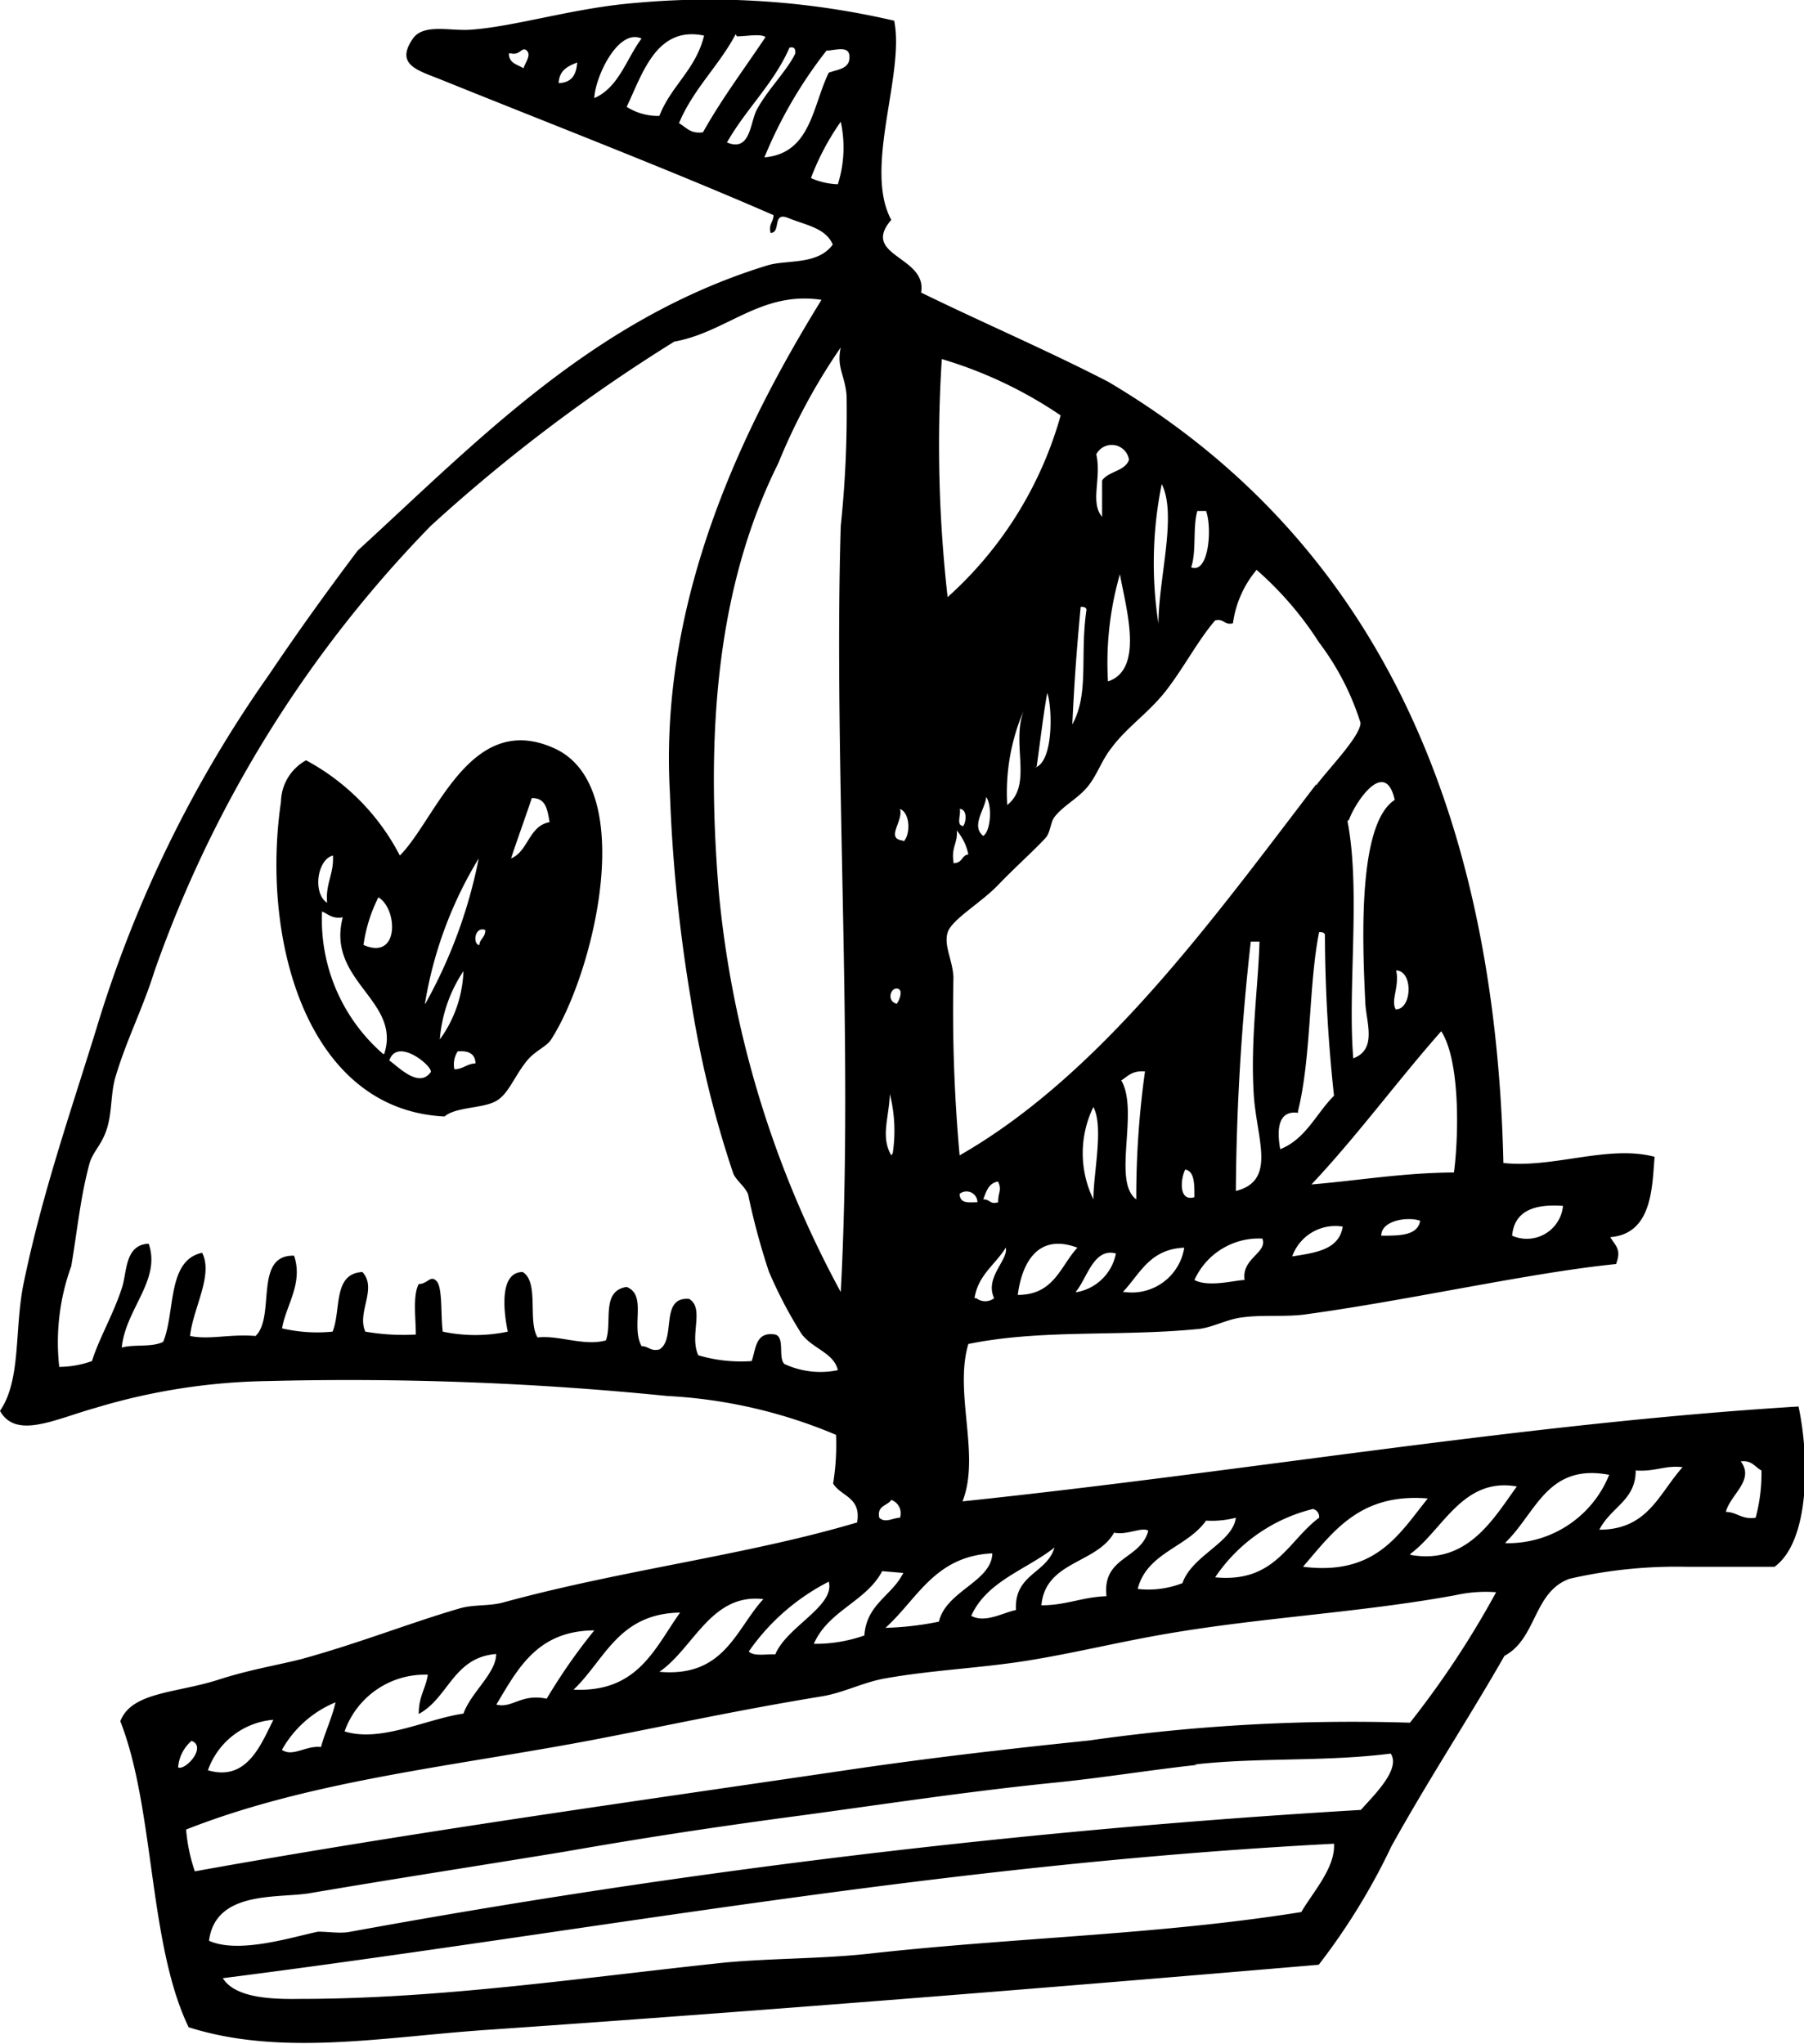 <?xml version="1.0" encoding="utf-8"?><svg xmlns="http://www.w3.org/2000/svg" viewBox="0 0 49.63 56.25"><g id="Lag_2" data-name="Lag 2"><g id="πœ_h_1" data-name="πœºh 1"><path class="cls-1" d="M8.42,20.92A6.21,6.21,0,0,1,11,23.54c1-1,1.93-4,4.25-2.95s1.11,6.13-.08,8c-.13.21-.43.31-.66.58-.39.48-.52.95-.89,1.14s-1.09.15-1.39.41c-3.78-.18-5.06-4.85-4.5-8.66A1.33,1.33,0,0,1,8.42,20.92Zm5.64,2.7c.48-.2.48-.89,1.06-1-.06-.32-.09-.67-.49-.66C14.44,22.53,14.24,23.07,14.06,23.62ZM9,24.84c-.05-.53.19-.79.16-1.3C8.72,23.65,8.6,24.59,9,24.84Zm2.7,2.78a13.55,13.55,0,0,0,1.47-4A11.12,11.12,0,0,0,11.69,27.62ZM10,26c1,.44.94-1,.41-1.31A4.2,4.2,0,0,0,10,26Zm.57,3c.48-1.48-1.6-2-1.14-3.76-.29.05-.4-.09-.57-.16A4.89,4.89,0,0,0,10.54,29Zm2.62-3c0-.16.17-.21.16-.41C13.08,25.48,13,25.92,13.16,26ZM12.1,28.6a3.39,3.39,0,0,0,.65-1.88A3.93,3.93,0,0,0,12.1,28.6Zm-1.39.58c.24.16.81.78,1.14.32C11.92,29.35,10.93,28.52,10.71,29.18Zm1.79.24c.24,0,.34-.15.58-.16,0-.26-.19-.36-.49-.33A.67.67,0,0,0,12.5,29.42Z"/><path class="cls-1" d="M24.6.57c.3,1.47-.85,4.06-.08,5.48-.86,1,1,1,.82,2,1.7.83,3.47,1.59,5.14,2.45,6.77,4,10.64,10.94,10.88,21.5,1.38.15,2.89-.51,4.16-.17-.07.8-.05,2.12-1.22,2.21.16.26.31.34.16.74-2.39.24-5.7,1-8.58,1.39-.56.07-1.14,0-1.72.08-.41.05-.83.29-1.22.32-2.16.21-4.3,0-6.3.41-.4,1.35.34,3.06-.16,4.33,7.73-.81,15.48-2.15,23-2.61.31,1.46.3,3.71-.66,4.41-.84,0-1.67,0-2.45,0a13.14,13.14,0,0,0-3.19.33c-1,.36-.9,1.65-1.79,2.12-1,1.75-2.09,3.4-3.11,5.24a17.79,17.79,0,0,1-2,3.26c-6.79.58-15.15,1.26-23,1.8-2.79.2-5.57.72-8.09-.08-1.11-2.3-.93-6-1.88-8.42.31-.81,1.53-.77,2.69-1.14.86-.28,1.67-.41,2.29-.57,1.57-.43,3-1,4.34-1.39.39-.12.83-.06,1.22-.17,3.29-.9,6.71-1.3,9.73-2.2.12-.7-.44-.71-.66-1.07A6.62,6.62,0,0,0,23,39.48a13.74,13.74,0,0,0-4.65-1.07A87.69,87.69,0,0,0,7.36,38a17.25,17.25,0,0,0-4.74.74c-1.11.31-2.18.87-2.62.08.59-.86.39-2.24.65-3.51.51-2.47,1.28-4.67,2-7a33.88,33.88,0,0,1,4.74-9.73c.83-1.23,1.57-2.26,2.45-3.43,3.28-3,6.48-6.38,11.28-7.85.54-.16,1.37,0,1.79-.57-.19-.46-.76-.54-1.22-.73s-.19.4-.49.41c-.06-.25.08-.3.08-.49C18.49,4.7,15,3.35,12.18,2.21c-.66-.27-1.33-.41-.82-1.15.29-.41,1-.21,1.55-.24,1.25-.08,2.85-.6,4.58-.74A22.46,22.46,0,0,1,24.6.57ZM16.35,2.7c.68-.3.88-1.08,1.3-1.64C17,.77,16.37,2.13,16.35,2.7Zm.89.24a1.62,1.62,0,0,0,.9.25c.32-.83,1-1.27,1.23-2.21C18.05.7,17.67,2.05,17.24,2.94Zm3-2c-.46.87-1.17,1.51-1.56,2.45.2.11.31.3.66.25.52-.93,1.14-1.75,1.72-2.62C20.93.92,20.54,1,20.27,1ZM20,3.92c.65.27.63-.54.82-.9.3-.56.83-1.07,1.06-1.55,0-.1,0-.19-.16-.16C21.29,2.3,20.52,3,20,3.92Zm-6-2.45c0,.28.24.3.4.41.06-.17.22-.37.09-.49S14.31,1.53,14.06,1.47Zm8.74-.08a12.32,12.32,0,0,0-1.71,2.94C22.31,4.22,22.35,2.92,22.8,2c.24-.09.56-.1.57-.41S23.11,1.35,22.8,1.39Zm-7.43.9c.42,0,.54-.22.57-.57C15.65,1.81,15.38,1.92,15.37,2.29ZM22.31,4.9a2,2,0,0,0,.74.17,3.34,3.34,0,0,0,.08-1.72A6.92,6.92,0,0,0,22.31,4.9ZM18.55,9.4a45.5,45.5,0,0,0-6.7,5.07,33.37,33.37,0,0,0-7.6,12.25c-.31,1-.76,1.87-1.06,2.87-.15.46-.1,1-.25,1.47s-.4.63-.49,1c-.24.9-.33,1.84-.49,2.78a6.13,6.13,0,0,0-.33,2.77,2.73,2.73,0,0,0,.9-.16c.19-.61.58-1.27.82-2,.15-.43.07-1.2.74-1.23.35,1-.64,1.8-.74,2.86.33-.1.83,0,1.14-.16.34-.83.1-2.24,1.07-2.45.32.61-.26,1.55-.33,2.29.54.11,1.09-.06,1.8,0,.56-.53-.06-2.24,1.06-2.21.26.76-.23,1.38-.33,2a4.25,4.25,0,0,0,1.39.09c.24-.59,0-1.6.82-1.64.42.46-.16,1.1.08,1.64a6.12,6.12,0,0,0,1.39.08c0-.45-.09-1.07.08-1.39.25,0,.32-.26.49-.08s.11.92.17,1.39a4.32,4.32,0,0,0,1.79,0c-.11-.52-.25-1.64.41-1.64.46.28.13,1.35.41,1.8.58-.07,1.28.25,1.88.08.18-.51-.14-1.36.57-1.47.57.23.11,1.07.41,1.63.2,0,.24.15.49.09.47-.28,0-1.46.82-1.39.43.26,0,1,.25,1.55a4.12,4.12,0,0,0,1.47.16c.12-.34.1-.82.65-.73.27.08.07.64.25.81a2.35,2.35,0,0,0,1.47.17c-.11-.48-.7-.59-1-1a12,12,0,0,1-.9-1.72,19.33,19.33,0,0,1-.57-2.12c-.08-.21-.34-.39-.41-.58A29,29,0,0,1,19,27.46a43.46,43.46,0,0,1-.57-5.64c-.31-5.4,2.09-10.2,4.17-13.57C20.93,8,20,9.14,18.55,9.4Zm2.86,3.35c-1.7,3.41-2,7.45-1.63,11.85a28.66,28.66,0,0,0,3.35,10.95c.36-6.72-.2-14.44,0-21.08a29.87,29.87,0,0,0,.16-3.6c-.05-.56-.28-.76-.16-1.31A16.71,16.71,0,0,0,21.41,12.75Zm4.66,3.68a10.53,10.53,0,0,0,3.11-5,11.77,11.77,0,0,0-3.27-1.55A37.19,37.19,0,0,0,26.07,16.43Zm4.09-3.93c.15.66-.18,1.32.16,1.72v-1c.18-.26.63-.25.74-.57A.48.48,0,0,0,30.16,12.5Zm1.71,4.66c0-1.23.52-3,.09-3.84A10.92,10.92,0,0,0,31.87,17.16Zm.9-1.55c.49.19.58-1.09.41-1.55h-.24C32.81,14.51,32.92,15.18,32.77,15.61Zm3.44,6c.33-.45,1.21-1.34,1.22-1.72a7.26,7.26,0,0,0-1.14-2.21,9.32,9.32,0,0,0-1.72-2,2.89,2.89,0,0,0-.65,1.47c-.25.06-.24-.14-.49-.08-.47.55-.82,1.23-1.31,1.88S31,20,30.57,20.59c-.27.34-.39.75-.66,1.07s-.66.51-.9.82c-.11.14-.11.42-.24.57-.31.34-.83.8-1.31,1.3s-1.28.95-1.39,1.31.14.76.16,1.23a44.34,44.34,0,0,0,.17,4.9C30.3,29.56,33.37,25.29,36.21,21.58Zm-5.73-2.86c1-.33.5-2,.33-2.95A8.8,8.8,0,0,0,30.48,18.72Zm-1,1.22c.5-.87.22-1.9.41-3.19,0-.06-.07-.09-.16-.08C29.62,17.89,29.56,18.68,29.5,19.94Zm-1,1.15c.53-.18.46-1.75.33-2.05C28.7,19.68,28.62,20.39,28.52,21.09Zm-.81,1.06c.77-.55.14-1.68.49-2.62A5.71,5.71,0,0,0,27.71,22.15Zm9.4.41c.37,1.9,0,4.59.16,6.53.67-.25.35-1,.33-1.55-.08-1.69-.21-4.9.81-5.56C38.12,20.87,37.32,22,37.11,22.56ZM27.05,23c.21-.13.25-.85.08-1.07C27.11,22.26,26.7,22.72,27.05,23Zm-2.2.16c.2-.17.2-.79-.09-.9C24.86,22.6,24.34,23.08,24.85,23.13Zm1.63-.41c.11-.11.14-.49-.08-.49C26.45,22.37,26.3,22.71,26.48,22.72Zm-.25,1c.26,0,.22-.22.41-.24a1.46,1.46,0,0,0-.32-.66C26.36,23.17,26.17,23.31,26.23,23.7Zm9.48,6.87c-.51-.07-.6.38-.49,1,.71-.28,1-1,1.48-1.47a42.37,42.37,0,0,1-.25-4.42c0-.06-.07-.09-.16-.08C36,27.09,36.08,29.07,35.71,30.57ZM34,32.77c1.14-.29.56-1.44.49-2.69-.09-1.5.13-3,.16-4.17h-.24A64.79,64.79,0,0,0,34,32.77Zm4.41-5c.43,0,.48-1.05,0-1.07C38.51,27.16,38.24,27.54,38.41,27.79Zm-13.73-.17c.05-.05.19-.38,0-.4S24.39,27.56,24.68,27.62Zm15,.74c-1.23,1.39-2.33,2.9-3.6,4.25,1.31-.11,2.51-.32,3.92-.33C40.13,31.28,40.18,29.17,39.64,28.36Zm-8.83,1.39c.49.85-.26,2.78.41,3.27a24.89,24.89,0,0,1,.24-3.52C31.11,29.45,31,29.65,30.81,29.75Zm-6.29,2a4.12,4.12,0,0,0-.08-1.63C24.46,30.76,24.22,31.27,24.52,31.79ZM30.08,33c0-.72.29-2,0-2.54A2.9,2.9,0,0,0,30.08,33Zm2.78-.08c0-.35,0-.69-.25-.74C32.49,32.38,32.4,33.08,32.86,32.94ZM27.05,33c.2,0,.18.15.41.08,0-.3.11-.31,0-.57C27.19,32.55,27.13,32.8,27.05,33Zm-.65-.17c0,.3.24.25.49.25A.3.3,0,0,0,26.4,32.85ZM41.6,34A1,1,0,0,0,43,33.18C42.19,33.12,41.66,33.33,41.6,34ZM38,34c.51,0,1,0,1.07-.41C38.75,33.47,38,33.57,38,34Zm-2.45.57c.64-.1,1.29-.18,1.39-.82A1.26,1.26,0,0,0,35.55,34.57Zm-2.69.65c.4.21,1.13,0,1.38,0-.09-.6.64-.75.49-1.14A1.94,1.94,0,0,0,32.86,35.22ZM28,35.63c1,0,1.17-.79,1.64-1.3C28.49,33.9,28.1,34.85,28,35.63Zm-1.14.09a.4.4,0,0,0,.49,0c-.27-.57.4-1.06.32-1.39C27.37,34.81,26.91,35.08,26.81,35.72Zm4.08-.17a1.46,1.46,0,0,0,1.64-1.22C31.62,34.37,31.36,35.06,30.89,35.55Zm-1.3,0a1.34,1.34,0,0,0,1.06-1.06C30.08,34.32,29.9,35.2,29.59,35.55ZM47.48,41.6c.3,0,.44.22.82.16a4.72,4.72,0,0,0,.16-1.3c-.18-.09-.26-.29-.57-.25C48.28,40.73,47.61,41.11,47.48,41.6ZM45,40.46c0,.83-.68,1-1,1.63,1.34,0,1.64-1,2.29-1.72C45.81,40.31,45.54,40.5,45,40.46Zm-3.59,2a3,3,0,0,0,2.86-1.88C42.58,40.26,42.27,41.6,41.44,42.42Zm-2.62.32c1.58.29,2.3-1,2.94-1.88C40.25,40.64,39.71,42.07,38.82,42.74Zm-2.94.33c2,.25,2.64-.9,3.43-1.88C37.43,41.08,36.7,42.12,35.88,43.07ZM24.19,41.76c.16.16.39,0,.57,0a.39.39,0,0,0-.24-.49C24.41,41.44,24.12,41.42,24.19,41.76Zm9.24,1.64c1.65.16,2-1,2.86-1.64a.22.22,0,0,0-.17-.24A4.55,4.55,0,0,0,33.43,43.4Zm-.25-1.56c-.52.74-1.63.88-1.88,1.88a2.58,2.58,0,0,0,1.23-.16c.27-.77,1.38-1.11,1.47-1.8A2.63,2.63,0,0,1,33.18,41.84Zm-2.53.33c-.48.86-1.89.78-2,2,.69,0,1.13-.23,1.79-.25-.12-1.1.94-1,1.15-1.8C31.43,42,31,42.25,30.65,42.17Zm-3.93,2.29c.38.21.88-.09,1.23-.16-.05-1,.85-1,1.06-1.72C28.24,43.19,27.15,43.5,26.72,44.46Zm-2.36.33a8.46,8.46,0,0,0,1.47-.17c.2-.85,1.45-1.1,1.47-1.88C25.71,42.82,25.24,44,24.36,44.79Zm-.09-1.56c-.44.84-1.48,1.08-1.88,2A4.06,4.06,0,0,0,23.78,45c.06-.87.76-1.09,1.07-1.72ZM20.6,45.44c.13.14.47.07.73.08.31-.76,1.65-1.33,1.47-2A6,6,0,0,0,20.6,45.44Zm19.45-1.55c-2.61.48-5.31.61-7.93,1.06-1.3.22-2.54.53-3.84.74s-2.63.26-3.92.49c-.59.1-1.14.39-1.72.49-2.26.37-4,.75-6,1.14-3.93.77-8,1.14-11.52,2.53a4.77,4.77,0,0,0,.24,1.15c5.87-1.06,12-1.91,17.9-2.78,2.22-.33,4.47-.59,6.7-.82a51.23,51.23,0,0,1,8.83-.49,25.34,25.34,0,0,0,2.37-3.59A3.79,3.79,0,0,0,40.05,43.89ZM18.14,46c1.79.16,2.1-1.17,2.86-2C19.56,43.83,19.08,45.36,18.14,46Zm-2.37.49c1.78.09,2.24-1.14,2.94-2.12C17,44.4,16.64,45.68,15.77,46.5Zm-2.12.41c.44.12.68-.31,1.39-.16a15.73,15.73,0,0,1,1.31-1.88C14.77,44.87,14.24,45.93,13.65,46.91Zm-2.13.25c0-.48.19-.68.25-1.07a2.34,2.34,0,0,0-2.29,1.56c1,.31,2.24-.34,3.27-.49.21-.59.9-1.11.9-1.64C12.47,45.6,12.34,46.72,11.52,47.16Zm-3.76,1c.3.2.66-.13,1.07-.08.12-.43.3-.79.4-1.23A3,3,0,0,0,7.76,48.14Zm-2,.57C6.8,49,7.18,48,7.52,47.32A2.09,2.09,0,0,0,5.72,48.71Zm-.82-.08c.24,0,.73-.59.33-.74A1.07,1.07,0,0,0,4.9,48.63Zm28-.08c-1.29.14-2.62.36-3.93.49-2.46.25-4.73.6-6.95.9-2.49.33-4.54.65-6.53,1-2.44.4-4.65.74-7,1.14-.87.15-2.6-.09-2.78,1.31.82.37,2.28-.1,3-.25.31,0,.62.06.9,0a230,230,0,0,1,27.79-3.35c.32-.37,1.11-1.11.82-1.55C36.46,48.48,34.62,48.35,32.86,48.55ZM6.13,54.43c.35.56,1.39.58,2.12.57,3.88,0,7.81-.59,11.69-1,1.3-.12,2.61-.1,3.93-.24,4-.45,8-.52,11.93-1.15.32-.55.94-1.22.9-1.88C25.77,51.3,16.4,53.12,6.13,54.43Z"/></g></g></svg>

